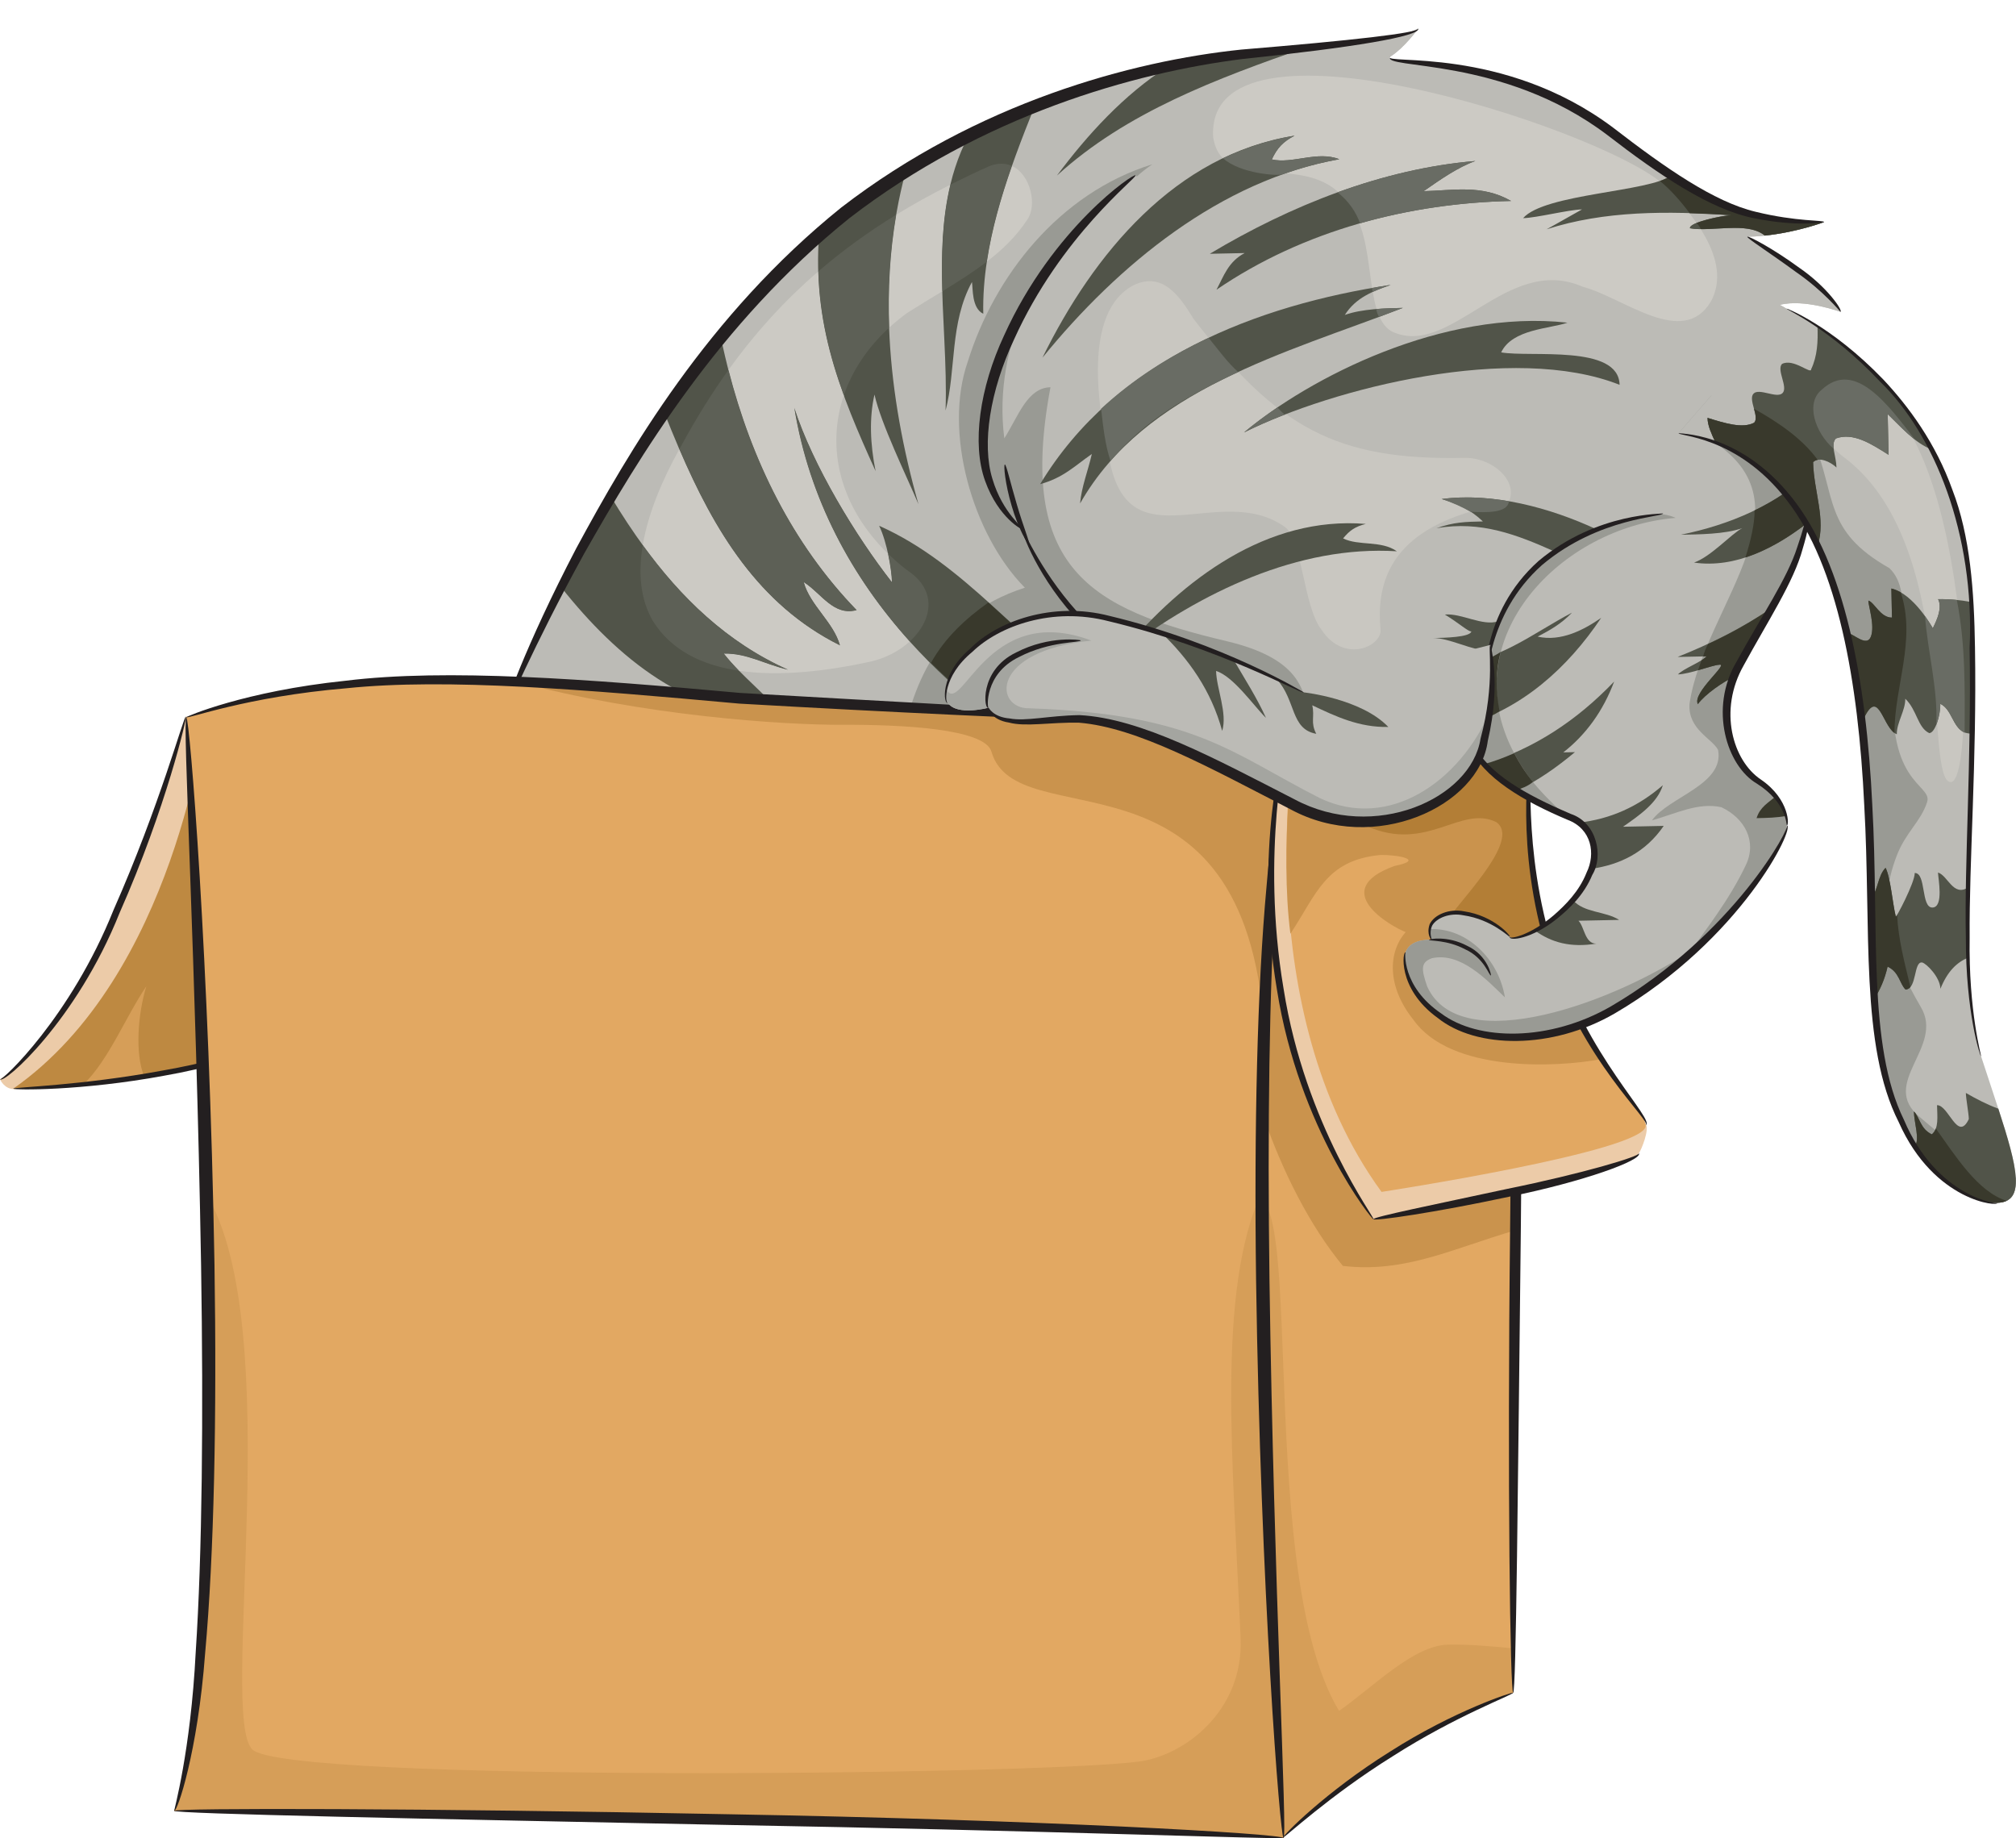 <?xml version="1.0" encoding="UTF-8"?><svg xmlns="http://www.w3.org/2000/svg" xmlns:xlink="http://www.w3.org/1999/xlink" height="471.8" preserveAspectRatio="xMidYMid meet" version="1.0" viewBox="0.0 -7.3 517.5 471.8" width="517.5" zoomAndPan="magnify"><defs><clipPath id="a"><path d="M 296 180 L 394 180 L 394 464.512 L 296 464.512 Z M 296 180"/></clipPath><clipPath id="b"><path d="M 298 300 L 389 300 L 389 464.512 L 298 464.512 Z M 298 300"/></clipPath><clipPath id="c"><path d="M 329 427 L 389 427 L 389 464.512 L 329 464.512 Z M 329 427"/></clipPath><clipPath id="d"><path d="M 44 167 L 333 167 L 333 464.512 L 44 464.512 Z M 44 167"/></clipPath><clipPath id="e"><path d="M 44 298 L 330 298 L 330 464.512 L 44 464.512 Z M 44 298"/></clipPath><clipPath id="f"><path d="M 44 457 L 330 457 L 330 464.512 L 44 464.512 Z M 44 457"/></clipPath><clipPath id="g"><path d="M 322 179 L 333 179 L 333 464.512 L 322 464.512 Z M 322 179"/></clipPath><clipPath id="h"><path d="M 430 71 L 517.469 71 L 517.469 302 L 430 302 Z M 430 71"/></clipPath><clipPath id="i"><path d="M 430 94 L 517.469 94 L 517.469 302 L 430 302 Z M 430 94"/></clipPath><clipPath id="j"><path d="M 491 273 L 517.469 273 L 517.469 302 L 491 302 Z M 491 273"/></clipPath></defs><g><g><path d="M 129.398 175.566 C 129.398 175.566 164.371 83.883 223.156 42.742 C 288.383 -2.902 348.336 8.781 364.074 -0.004 C 364.074 -0.004 360.57 4.922 356.887 7.234 C 353.203 9.551 387.477 6.598 412.129 25.488 C 436.777 44.379 446.594 49.773 468.238 49.695 C 468.238 49.695 458.98 53.246 448.539 53.465 C 448.539 53.465 468.938 65.352 472.449 72.742 C 472.449 72.742 463.176 69.332 456.863 70.953 C 456.863 70.953 464.656 74.773 465.512 79.98 C 466.367 85.188 449.355 110.547 369.988 134.223 C 290.621 157.895 262.723 180.125 252.656 198.621 C 242.598 217.117 121.863 207.941 129.398 175.566" fill="#bcbbb6"/></g><g><path d="M 129.398 175.566 C 129.398 175.566 164.371 83.883 223.156 42.742 C 288.383 -2.902 348.336 8.781 364.074 -0.004 C 364.074 -0.004 360.57 4.922 356.887 7.234 C 353.203 9.551 387.477 6.598 412.129 25.488 C 436.777 44.379 446.594 49.773 468.238 49.695 C 468.238 49.695 458.98 53.246 448.539 53.465 C 448.539 53.465 468.938 65.352 472.449 72.742 C 472.449 72.742 463.176 69.332 456.863 70.953 C 456.863 70.953 464.656 74.773 465.512 79.98 C 466.367 85.188 449.355 110.547 369.988 134.223 C 290.621 157.895 262.723 180.125 252.656 198.621 C 242.598 217.117 121.863 207.941 129.398 175.566" fill="#bcbbb6"/></g><g><path d="M 426.352 39.496 C 409.293 25.324 309.188 -7.316 311.418 27.965 C 313.984 43.586 336.848 30.418 346.109 45.152 C 353.758 53.949 349.688 73.441 357.238 77.762 C 372.316 84.91 386.676 57.742 406.262 66.289 C 416.77 69.055 431.973 82.172 439.184 70.078 C 444.934 59.512 433.969 46.801 426.352 39.496" fill="#cccac4"/></g><g><path d="M 428.98 37.73 C 423.543 41.98 396.496 42.359 390.969 48.695 C 394.414 48.621 402.648 46.523 406.098 46.449 C 404.762 47.168 398.754 50.629 396.996 51.555 C 411.824 46.766 428 46.801 444.441 47.949 C 441.938 48.004 433.531 49.797 433.812 51.281 C 439.281 52.297 448.578 49.48 453.02 53.168 C 461.488 52.273 468.238 49.695 468.238 49.695 C 452.289 49.754 442.754 46.828 428.98 37.73" fill="#515449"/></g><g><path d="M 433.812 51.281 C 434.59 51.426 435.453 51.488 436.359 51.508 C 436.137 50.945 435.887 50.402 435.605 49.883 C 434.469 50.34 433.727 50.824 433.812 51.281" fill="#515449"/></g><g><path d="M 428.98 37.73 C 428.363 38.215 427.211 38.766 426.098 39.16 C 428.754 41.312 431.488 44.395 433.73 47.43 C 437.18 47.539 440.961 47.707 444.441 47.949 C 442.711 47.988 438.047 48.91 435.496 49.934 C 435.949 50.367 436.355 50.938 436.578 51.496 C 442.055 51.613 449.211 50.008 453.02 53.168 C 461.488 52.273 468.238 49.695 468.238 49.695 C 452.289 49.754 442.754 46.828 428.98 37.73" fill="#39392c"/></g><g><path d="M 319.336 103.691 C 317.227 104.742 315.137 105.852 313.07 107.047 C 315.156 105.945 317.246 104.824 319.336 103.691" fill="#515449"/></g><g><path d="M 299.77 9.797 C 288.516 16.969 279.051 27.379 271.316 37.758 C 289.164 21.473 312.363 12.867 335.492 4.801 C 325.34 5.734 313.234 7.008 299.77 9.797" fill="#515449"/></g><g><path d="M 242.723 98.066 C 245.488 87.559 243.746 75.652 249.496 65.086 C 249.777 66.695 249.391 71.805 252.402 73.234 C 252.02 54.902 258.969 36.516 265.633 19.898 C 260.07 22.078 254.398 24.574 248.637 27.48 C 237.438 48.809 243.535 74.512 242.723 98.066" fill="#515449"/></g><g><path d="M 286.273 110.594 C 280.066 85.184 272.773 50.355 295.809 34.867 C 271.816 42.289 255.211 63.664 248.43 85.512 C 242.105 103.516 249.605 129.891 263.078 143.543 C 239.848 150.992 234.02 169.902 231.102 184.891 C 228.641 197.5 215.789 204.195 202.688 207.812 C 226.859 208.992 248.629 206.023 252.656 198.621 C 259.293 186.422 273.695 172.605 305.484 157.816 C 296.516 143.027 290.617 125.926 286.273 110.594" fill="#999a94"/></g><g><path d="M 224.477 93.969 C 226.121 101.398 232.621 114.695 235.762 122.098 C 227.902 94.355 224.93 64.543 232.535 36.547 C 229.422 38.488 226.297 40.547 223.156 42.742 C 218.719 45.852 214.418 49.246 210.258 52.867 C 208.52 76 215.621 93.465 224.762 113.617 C 223.371 106.68 223.105 99.969 224.477 93.969" fill="#515449"/></g><g><path d="M 225.676 127.656 C 227.758 131.965 228.902 139.156 228.965 142.141 C 219.762 130.391 208.684 112.211 203.895 97.383 C 210.066 134.961 234.273 163.652 264.469 183.719 C 268.934 179.492 274.551 175.129 281.625 170.648 C 262.129 158.016 247.898 137.516 225.676 127.656" fill="#515449"/></g><g><path d="M 253.699 147.348 C 248.004 151.402 242.629 156.277 238.977 162.828 C 246.578 170.336 255.484 177.75 264.469 183.719 C 268.934 179.492 274.551 175.129 281.625 170.648 C 271.426 164.039 262.914 155.613 253.699 147.348" fill="#39392c"/></g><g><path d="M 219.906 149.297 C 201.324 130.102 190.488 105.504 185.027 79.234 C 179.867 85.559 175.027 92.086 170.527 98.617 C 180.137 122.859 191.516 146.352 215.617 158.344 C 214 152.406 207.938 148.055 206.32 142.117 C 210.859 145.008 213.969 150.914 219.906 149.297" fill="#515449"/></g><g><path d="M 201.07 176.559 C 196.469 170.684 190.406 166.332 185.809 160.457 C 191.773 160.332 196.312 163.223 202.312 164.594 C 181.863 155.484 167.922 138.629 156.801 120.18 C 151.93 128.43 147.672 136.32 144.055 143.434 C 158.426 161.57 177.133 177.059 201.07 176.559" fill="#515449"/></g><g><path d="M 228.965 142.141 C 228.93 140.543 228.586 137.738 227.949 134.812 C 215.629 122.867 212 107.75 216.609 94.176 C 212.895 84.008 210.383 73.809 210.051 62.371 C 201.465 69.773 193.859 78.105 186.996 87.66 C 192.93 110.738 203.324 132.172 219.906 149.297 C 213.969 150.914 210.859 145.008 206.32 142.117 C 207.938 148.055 214 152.406 215.617 158.344 C 194.645 147.91 183.312 128.766 174.387 107.996 C 170.125 115.676 166.391 124.312 164.996 132.598 C 174.703 145.98 186.578 157.582 202.312 164.594 C 196.312 163.223 191.773 160.332 185.809 160.457 C 187.027 162.016 188.352 163.461 189.719 164.859 C 200.422 166.434 212.711 164.844 223.352 162.539 C 227.336 161.648 230.887 159.754 233.527 157.34 C 218.594 140.762 207.742 120.797 203.895 97.383 C 208.684 112.211 219.762 130.391 228.965 142.141" fill="#cccac4"/></g><g><path d="M 263.715 49.062 C 266.281 45.402 264.598 37.508 259.762 35.301 C 256.957 43.289 254.57 51.531 253.324 59.852 C 257.371 56.75 260.91 53.328 263.715 49.062" fill="#cccac4"/></g><g><path d="M 228.254 76.797 C 229.688 75.48 231.219 74.215 232.875 73.012 C 235.973 71.043 238.988 69.234 241.879 67.469 C 241.609 58.129 241.84 48.883 243.957 40.102 C 239.094 42.547 234.461 45.109 230.059 47.809 C 228.414 57.375 227.891 67.086 228.254 76.797" fill="#cccac4"/></g><g><path d="M 241.879 67.469 C 245.996 64.949 249.848 62.52 253.324 59.852 C 254.57 51.531 256.957 43.289 259.762 35.301 C 258.133 34.559 256.152 34.461 253.855 35.387 C 250.434 36.906 247.16 38.488 243.957 40.102 C 241.84 48.883 241.609 58.129 241.879 67.469" fill="#5d6056"/></g><g><path d="M 228.254 76.797 C 227.891 67.086 228.414 57.375 230.059 47.809 C 222.82 52.25 216.188 57.078 210.051 62.371 C 210.383 73.809 212.895 84.008 216.609 94.176 C 218.742 87.895 222.645 81.945 228.254 76.797" fill="#5d6056"/></g><g><path d="M 232.828 139.039 C 231.07 137.684 229.453 136.273 227.949 134.812 C 228.586 137.738 228.93 140.543 228.965 142.141 C 219.762 130.391 208.684 112.211 203.895 97.383 C 207.742 120.797 218.594 140.762 233.527 157.34 C 239.344 152.031 240.773 144.211 232.828 139.039" fill="#5d6056"/></g><g><path d="M 215.617 158.344 C 214 152.406 207.938 148.055 206.32 142.117 C 210.859 145.008 213.969 150.914 219.906 149.297 C 203.324 132.172 192.93 110.738 186.996 87.66 C 182.809 93.496 178.875 99.77 175.176 106.578 C 174.91 107.047 174.648 107.527 174.387 107.996 C 183.312 128.766 194.645 147.91 215.617 158.344" fill="#5d6056"/></g><g><path d="M 202.312 164.594 C 186.578 157.582 174.703 145.98 164.996 132.598 C 163.812 139.617 164.297 146.375 167.578 152.055 C 172.367 159.762 180.449 163.496 189.719 164.859 C 188.352 163.461 187.027 162.016 185.809 160.457 C 191.773 160.332 196.312 163.223 202.312 164.594" fill="#5d6056"/></g><g><path d="M 461.875 61.43 C 469.016 66.328 473.121 72.426 472.449 72.742 C 472.375 72.707 468.129 67.422 461.059 62.539 C 454.195 57.512 448.336 53.801 448.539 53.465 C 448.719 53.148 454.926 56.344 461.875 61.43" fill="#231f20"/></g><g><path d="M 414.086 25.465 C 427.387 35.73 439.984 44.531 450.688 47.062 C 461.281 49.656 468.281 49.156 468.238 49.695 C 468.27 49.805 461.332 50.953 450.277 48.715 C 439.039 46.504 425.91 37.637 412.625 27.379 C 385.664 6.934 354.449 10.66 356.887 7.234 C 354.504 9.402 385.945 4.34 414.086 25.465" fill="#231f20"/></g><g><path d="M 215.93 45.977 C 250.844 19.059 290.449 8.348 318.609 5.43 C 347.09 3.07 364.223 1.16 364.074 -0.004 C 364.754 2.016 346.98 4.926 318.93 7.844 C 291.059 11.355 252.312 22.281 218.047 48.688 C 184.434 75.723 163.914 110.227 150.055 134.605 C 136.379 159.418 129.875 175.77 129.398 175.566 C 128.988 175.43 134.715 158.699 147.914 133.449 C 161.328 108.641 181.602 73.625 215.93 45.977" fill="#231f20"/></g><g><path d="M 358.566 134.195 C 354.535 131.34 348.773 132.883 344.773 130.891 C 346.492 128.77 347.949 127.84 350.602 127.172 C 343.848 126.621 337.355 127.383 331.164 129.141 C 332.031 130.41 333.426 133.961 333.715 136.719 C 342.164 134.457 349.91 133.652 358.566 134.195" fill="#696c64"/></g><g clip-path="url(#a)"><path d="M 329.484 464.219 C 329.484 464.219 352.875 440.594 388.422 427.164 C 388.422 427.164 388.008 228.637 393.133 188.223 C 393.133 188.223 342.742 169.867 315.516 188.352 C 288.281 206.832 287.891 438.219 329.484 464.219" fill="#e2a862"/></g><g clip-path="url(#b)"><path d="M 343.734 431.828 C 320.543 393.5 337.512 276.711 317.441 304.496 C 314.551 309.035 302.492 345.289 298.266 354.934 C 302.109 406.852 312.145 453.383 329.484 464.219 C 329.484 464.219 352.875 440.594 388.422 427.164 C 388.422 427.164 388.41 422.992 388.414 415.777 C 382.594 415.227 376.914 414.715 371.742 414.824 C 362.789 415.012 352.562 425.672 343.734 431.828" fill="#d69e58"/></g><g><path d="M 315.711 233.504 C 315.977 261.121 327.781 297.105 344.711 317.613 C 360.805 319.504 373.027 313.094 389.008 308.477 C 389.453 271.062 390.223 233.121 391.547 208.496 C 363.363 208.457 334.613 212.719 315.711 233.504" fill="#ca934d"/></g><g><path d="M 387.645 307.625 C 388.105 241.613 391.527 188.07 393.133 188.223 C 393.035 188.242 390.859 241.645 390.398 307.656 C 389.637 373.652 389.195 427.16 388.422 427.164 C 387.68 427.164 386.883 373.645 387.645 307.625" fill="#231f20"/></g><g clip-path="url(#c)"><path d="M 356.809 442.285 C 373.223 431.781 388.379 426.906 388.422 427.164 C 388.617 427.625 373.816 433.035 357.543 443.449 C 341.145 453.66 329.703 464.477 329.484 464.219 C 329.156 463.953 340.281 452.582 356.809 442.285" fill="#231f20"/></g><g><path d="M 47.691 176.652 C 47.691 176.652 27.977 251.203 0 269.703 C 0 269.703 1.082 272.344 3.785 272.234 C 6.117 272.141 9.293 271.941 13.082 271.586 C 35.531 245.762 53.738 215.039 60.707 181.664 C 56.199 178.215 51.691 176.301 47.691 176.652" fill="#eccba8"/></g><g><path d="M 30.715 226.961 C 19.68 254.648 0.891 271.172 0 269.703 C 0.441 270.266 18.141 253.766 29.145 226.258 C 40.988 199.512 47.168 176.48 47.691 176.652 C 48.082 176.723 42.637 200.035 30.715 226.961" fill="#231f20"/></g><g><path d="M 52.676 177.047 C 52.676 177.047 44.973 243.074 3.41 272.117 C 3.41 272.117 45.949 271.977 79.227 257.102 C 112.504 242.223 74.777 175.094 52.676 177.047" fill="#be8941"/></g><g><path d="M 37.566 245.844 C 32.367 253.453 28.016 264.605 21.445 271.023 C 26.07 270.566 31.352 269.918 37.012 269 C 34.566 263.047 35.445 252.68 37.566 245.844" fill="#d69e58"/></g><g><path d="M 41.91 267.438 C 63.07 263.77 79.082 256.723 79.227 257.102 C 79.43 257.398 63.477 265.094 42.16 268.793 C 20.949 272.73 3.383 272.5 3.41 272.117 C 3.387 271.742 20.84 271.352 41.91 267.438" fill="#231f20"/></g><g clip-path="url(#d)"><path d="M 47.82 176.777 C 47.82 176.777 62.648 410.332 44.723 457.48 C 44.723 457.48 263.711 459.871 329.488 464.469 C 329.488 464.469 315.078 233.145 332.859 179.031 C 332.859 179.031 241.98 175.039 194.262 172.223 C 156.898 170.02 97.223 159.82 47.82 176.777" fill="#e2a862"/></g><g clip-path="url(#e)"><path d="M 318.473 413.445 C 319.105 431.848 304.102 443.34 292.258 444.848 C 264.219 448.418 73.555 450.16 64.797 441.758 C 56.035 433.359 73.742 334.094 52.988 299.211 C 54.461 363.559 53.695 433.879 44.723 457.48 C 44.723 457.48 263.711 459.871 329.488 464.469 C 329.488 464.469 324.105 377.992 323.98 298.414 C 312.129 324.016 316.527 367.961 318.473 413.445" fill="#d69e58"/></g><g><path d="M 194.262 172.223 C 177.207 171.219 155.496 168.551 132.238 167.555 C 164.953 176.441 201.117 178.797 216.293 178.73 C 231.469 178.664 252.887 179.707 254.504 185.645 C 260.938 207.902 317.574 181.855 324.242 253.188 C 325.59 240.32 330.441 186.383 332.859 179.031 C 332.859 179.031 241.98 175.039 194.262 172.223" fill="#ca934d"/></g><g><path d="M 55.059 317.398 C 55.664 356.289 54.965 391.559 52.66 417.008 C 50.75 442.535 45.48 457.816 44.723 457.48 C 44.605 457.422 48.945 442.277 50.234 416.82 C 51.91 391.461 52.227 356.285 51.617 317.453 C 50.293 239.77 46.805 176.832 47.82 176.777 C 48.695 176.711 53.73 239.598 55.059 317.398" fill="#231f20"/></g><g clip-path="url(#f)"><path d="M 187.172 458.359 C 265.832 459.734 329.566 463.336 329.488 464.469 C 329.453 464.848 265.766 462.488 187.113 461.109 C 108.473 459.516 44.715 458.25 44.723 457.48 C 44.73 456.734 108.512 456.766 187.172 458.359" fill="#231f20"/></g><g clip-path="url(#g)"><path d="M 322.434 321.504 C 321.906 281.965 322.734 246.113 325.113 220.254 C 327.172 194.324 332.199 178.766 332.859 179.031 C 333.09 179.113 328.969 194.594 327.535 220.445 C 325.789 246.227 325.348 281.98 325.871 321.457 C 327.02 400.43 330.508 464.414 329.488 464.469 C 328.613 464.531 323.582 400.598 322.434 321.504" fill="#231f20"/></g><g><path d="M 418.594 276.227 C 392.523 284.703 358.699 291.031 344.691 263.125 C 333.09 237.543 340.648 208.523 334.137 181.766 C 332.777 182.035 331.422 182.336 330.074 182.695 C 330.074 182.695 312.68 249.238 352.547 305.629 C 352.547 305.629 416.668 294.367 420.703 288.688 C 421.395 287.711 423.375 282.66 422.508 281.375 C 421.531 279.922 420.18 278.211 418.594 276.227" fill="#eccba8"/></g><g><path d="M 329.48 246.418 C 335.039 281.746 353.184 305.508 352.547 305.629 C 352.465 306.129 333.434 282.492 327.785 246.703 C 321.781 211.18 329.645 182.336 330.074 182.695 C 330.555 182.602 323.535 211.312 329.48 246.418" fill="#231f20"/></g><g><path d="M 386.934 297.84 C 406.02 293.961 421.078 289.496 420.703 288.688 C 421.738 290.457 406.406 296.016 387.367 299.859 C 368.297 303.953 352.641 306.176 352.547 305.629 C 352.441 305.055 367.918 301.926 386.934 297.84" fill="#231f20"/></g><g><path d="M 332.297 181.93 C 332.297 181.93 320.316 251.625 354.637 298.621 C 354.637 298.621 422.59 288.227 422.453 281.613 C 422.312 275.004 388.473 250.906 392.613 187.047 C 392.613 187.047 360.512 174.727 332.297 181.93" fill="#e2a862"/></g><g><path d="M 392.613 187.047 C 392.613 187.047 360.512 174.727 332.297 181.93 C 332.297 181.93 328.41 210.52 331.242 232.355 C 337.91 222.355 340.211 213.449 354.387 212.141 C 358.371 212.055 366.117 213.316 357.988 214.957 C 340.676 221.195 357.137 230.516 360.832 231.941 C 356.258 237.109 356.027 245.973 362.797 254.414 C 372.281 267.898 399.219 266.785 411.137 264.527 C 401.672 250.105 390.09 225.973 392.613 187.047" fill="#ca934d"/></g><g><path d="M 338.719 191.598 C 340.336 197.535 345.305 202.301 350.938 204.777 C 366.422 211.59 374.945 199.184 384.129 203.73 C 390.188 208.082 376.375 222.098 372.023 228.16 C 369.164 234.191 378.945 241.586 384.977 244.445 C 390.312 245.395 393.648 240.324 398.953 239.867 C 394.281 226.391 391.184 209.094 392.613 187.047 C 392.613 187.047 365.16 176.523 338.719 180.637 C 337.625 183.84 337.41 187.355 338.719 191.598" fill="#b37e36"/></g><g><path d="M 397.316 237.562 C 388.68 210.27 392.723 186.812 392.613 187.047 C 393.656 186.922 390.441 210.227 398.953 237.039 C 407.266 263.926 425.137 280.188 422.453 281.613 C 424.375 280.723 405.883 265.035 397.316 237.562" fill="#231f20"/></g><g><path d="M 189.754 173.293 C 150.328 169.715 114.684 166.684 88.906 169.355 C 63.117 171.52 47.973 177.383 47.82 176.777 C 47.699 176.676 62.738 170.105 88.719 167.422 C 114.645 164.227 150.688 166.98 189.945 170.547 C 268.84 175.094 332.906 178.176 332.859 179.031 C 332.82 179.691 268.758 177.844 189.754 173.293" fill="#231f20"/></g><g><path d="M 465.102 119.797 C 461.828 148.031 442.789 159.324 443.152 176.73 C 443.516 194.137 459.352 193.801 458.656 204.52 C 458.094 213.238 428.766 250.426 400.305 257.488 C 371.84 264.551 358.312 245.301 360.816 237.164 C 361.941 233.516 367.465 233.918 367.465 233.918 C 367.465 233.918 364.891 229.324 371 227.309 C 375.633 225.781 384.191 229.039 387.539 233.121 C 389.645 235.691 409.566 224.453 409.277 210.652 C 408.988 196.848 379.031 203.441 373.379 171.469 C 366.609 133.172 385.562 93.59 422.031 88.723 C 458.504 83.855 466.891 104.332 465.102 119.797" fill="#bcbbb6"/></g><g><path d="M 435.387 103.574 C 468.625 120.09 437.445 147.508 433.688 173.383 C 433.266 179.922 439.473 182.219 441.023 185.172 C 442.703 194.094 428.402 197.191 424.051 203.254 C 429.984 201.637 435.895 198.527 441.895 199.895 C 447.922 202.754 451.031 208.66 448.172 214.691 C 443.953 223.59 438.145 230.965 432.617 238.613 C 447.445 225.477 458.316 209.793 458.656 204.52 C 459.352 193.801 443.516 194.137 443.152 176.73 C 442.789 159.324 461.828 148.031 465.102 119.797 C 465.812 113.676 464.91 106.77 461.316 100.961 C 452.672 100.68 443.805 101.781 435.387 103.574" fill="#999a94"/></g><g><path d="M 447.238 128.254 C 444.285 129.809 439.305 135.508 434.859 137.094 C 445.562 138.648 455.848 133.211 463.863 126.98 C 464.383 124.707 464.809 122.32 465.102 119.797 C 465.34 117.734 465.391 115.582 465.227 113.414 C 456.211 122.32 443.875 127.43 431.477 129.949 C 435.949 129.859 442.793 129.84 447.238 128.254" fill="#515449"/></g><g><path d="M 465.227 113.414 C 460.922 117.668 455.855 121.047 450.395 123.699 C 450.445 127.004 449.355 131.738 448.031 135.785 C 453.828 133.914 459.227 130.582 463.863 126.98 C 464.383 124.707 464.809 122.32 465.102 119.797 C 465.34 117.734 465.391 115.582 465.227 113.414" fill="#39392c"/></g><g><path d="M 430.637 161.316 C 433.621 161.254 435.113 161.223 438.098 161.16 C 436.637 162.684 432.191 164.27 430.73 165.793 C 433.715 165.73 439.73 163.363 441.223 163.336 C 444.195 162.715 434.281 170.477 435.836 173.43 C 437.676 170.871 442.551 167.543 445.145 166.422 C 447.379 160.703 451.18 155.148 454.906 148.684 C 447.176 153.949 438.918 158.012 430.637 161.316" fill="#515449"/></g><g><path d="M 438.438 158.016 C 437.867 159.082 437.406 160.254 437.199 161.211 C 437.383 161.207 437.898 161.164 438.098 161.16 C 437.91 161.355 437.059 161.984 436.781 162.184 C 436.398 163.156 436.207 163.828 435.887 164.73 C 437.941 164.129 440.48 163.352 441.223 163.336 C 444.195 162.715 434.281 170.477 435.836 173.43 C 437.676 170.871 442.551 167.543 445.145 166.422 C 447.379 160.703 451.18 155.148 454.906 148.684 C 449.453 152.395 444.234 155.34 438.438 158.016" fill="#39392c"/></g><g><path d="M 450.906 202.691 C 453.797 202.629 456.066 202.578 458.512 202.125 C 458.129 200.16 457.102 198.598 455.746 197.152 C 453.945 198.73 451.801 199.812 450.906 202.691" fill="#39392c"/></g><g><path d="M 375.383 178.969 C 390.578 174.828 402.438 164.105 411.02 151.277 C 406.605 154.355 400.699 157.465 394.703 156.098 C 397.656 154.539 400.609 152.988 403.531 149.941 C 393.32 155.312 384.266 162.879 372.324 163.109 C 372.547 165.895 372.887 168.684 373.379 171.469 C 373.871 174.254 374.559 176.73 375.383 178.969" fill="#515449"/></g><g><path d="M 401.293 185.812 C 407.168 181.211 411.52 175.152 414.352 167.629 C 404.641 177.75 393.832 184.793 381.078 188.801 C 383.594 191.734 386.449 193.93 389.359 195.688 C 394.863 192.973 399.582 189.672 404.277 185.75 C 402.785 185.781 402.785 185.781 401.293 185.812" fill="#515449"/></g><g><path d="M 427.066 204.68 C 424.078 204.742 419.605 204.836 416.621 204.898 C 421.035 201.82 425.445 198.742 426.848 194.238 C 420.492 199.762 413.309 202.953 405.301 203.836 C 407.688 205.539 409.215 207.594 409.277 210.652 C 409.312 212.379 409.031 214.07 408.508 215.695 C 415.805 214.645 422.402 211.504 427.066 204.68" fill="#515449"/></g><g><path d="M 409.781 234.898 C 406.801 234.961 406.703 230.484 405.184 229.023 C 408.164 228.961 412.645 228.867 415.629 228.805 C 412.047 226.523 406.676 227.051 403.758 223.734 C 400.805 227.141 397.156 229.879 394.047 231.574 C 398.285 234.609 403.152 235.984 409.781 234.898" fill="#515449"/></g><g><path d="M 372.254 149.762 C 371.738 156.879 372.094 164.195 373.379 171.469 C 377.211 193.133 392.188 197.09 401.547 201.684 C 393.828 194.738 390.98 190.398 388.605 185.891 C 373.062 156.359 400.832 127.98 430.141 125.625 C 419.465 120.746 382.02 130.492 372.254 149.762" fill="#999a94"/></g><g><path d="M 373.379 171.469 C 373.883 174.324 374.59 176.863 375.441 179.145 C 378.633 178.18 381.949 177.141 384.934 175.285 C 383.906 169.902 383.863 164.953 385.223 160.027 C 381.34 162.609 377.062 163.336 372.406 164.16 C 372.633 166.594 372.949 169.035 373.379 171.469" fill="#39392c"/></g><g><path d="M 388.676 186.023 C 386.207 187.109 383.32 188.223 380.832 188.852 C 383.227 191.602 386.328 193.844 389.082 195.531 C 390.711 195.035 392.008 194.59 393.52 193.395 C 391.273 190.637 389.953 188.434 388.676 186.023" fill="#39392c"/></g><g><path d="M 432.117 102.926 C 432.469 103.047 432.809 103.184 433.152 103.316 C 433.637 102.016 434.34 100.836 435.242 99.766 C 433.91 100.055 432.957 101.578 432.117 102.926" fill="#999a94"/></g><g><path d="M 366.348 245.883 C 364.762 241.312 364.727 239.695 367.566 238.641 C 374.996 236.992 381.742 244.316 386.312 248.699 C 384.711 238.969 376.695 230.805 366.973 231.156 C 366.766 232.648 367.465 233.918 367.465 233.918 C 367.465 233.918 361.941 233.516 360.816 237.164 C 358.312 245.301 371.84 264.551 400.305 257.488 C 413.035 254.328 425.93 245.145 436.355 235.176 C 414.836 250.211 374.699 264.492 366.348 245.883" fill="#999a94"/></g><g><path d="M 375.812 226.605 C 383.602 227.762 387.906 233.012 387.539 233.121 C 387.422 233.324 383.043 228.715 375.668 227.629 C 372.117 226.902 368.738 228.328 367.637 230.262 C 366.711 232.332 367.684 233.91 367.465 233.918 C 367.477 234.035 366.086 232.582 366.977 229.953 C 368.117 227.465 372.027 225.84 375.812 226.605" fill="#231f20"/></g><g><path d="M 447.598 163.484 C 441.035 175.016 444.789 187.93 451.992 192.766 C 459.562 197.93 459.277 204.863 458.656 204.52 C 458.555 204.523 458.691 198.73 451.035 193.863 C 443.23 189.336 438.652 174.551 445.742 162.578 C 452.094 150.906 458.777 141.281 461.363 133.086 C 464.18 125.066 464.699 119.734 465.102 119.797 C 465.266 119.789 465.266 125.223 462.742 133.551 C 460.48 142.008 453.734 152.199 447.598 163.484" fill="#231f20"/></g><g><path d="M 414.492 252.82 C 398.367 262.164 378.957 261.914 369.066 253.98 C 358.48 246.344 360.109 236.504 360.816 237.164 C 360.668 236.816 359.684 245.84 369.91 252.789 C 379.441 259.977 397.852 260.043 413.508 251.004 C 445.227 232.465 459.93 204.551 458.656 204.52 C 461 204.898 446.922 233.871 414.492 252.82" fill="#231f20"/></g><g><path d="M 402.434 203.133 C 391.262 198.438 380.492 192.227 377.176 184.172 C 373.398 176.723 373.375 171.418 373.379 171.469 C 373.828 171.336 374.32 176.559 378.234 183.57 C 381.793 191.195 391.711 196.703 403.258 201.621 C 409.949 203.887 411.668 212.449 408.734 217.262 C 406.562 222.488 402.781 225.984 399.602 228.562 C 393.137 233.777 387.195 234.324 387.539 233.121 C 387.449 233.832 392.633 232.91 398.84 227.617 C 401.82 225.012 405.355 221.516 407.266 216.668 C 409.641 211.844 408.59 205.473 402.434 203.133" fill="#231f20"/></g><g><path d="M 376.578 235.441 C 381.984 237.93 382.875 243.242 382.711 243.051 C 382.293 243.32 381.098 238.609 376.102 236.355 C 371.383 233.848 366.82 234.273 366.848 233.93 C 366.715 233.719 371.512 232.77 376.578 235.441" fill="#231f20"/></g><g clip-path="url(#h)"><path d="M 508.535 263.809 C 500.957 240.457 508.695 189.906 505.633 142.586 C 502.324 91.527 458.625 71.914 458.625 71.914 L 430.93 103.84 C 489.324 112.32 477.742 218.926 481.477 254.672 C 485.207 290.422 503.355 301.609 512.68 301.414 C 522.004 301.223 516.113 287.16 508.535 263.809" fill="#bcbbb6"/></g><g clip-path="url(#i)"><path d="M 493.062 251.164 C 485.324 237.891 481.441 226.309 486.934 212.199 C 489.199 206.367 493.094 203.488 494.672 198.605 C 496.25 193.719 483.078 194.43 486.551 164.129 C 486.457 159.652 491.621 144.867 485.02 138.535 C 467.84 128.82 471.574 120.156 465.297 105.359 C 463.711 100.914 454.82 104.086 448.789 101.227 C 444.914 100.344 441.629 97.578 439.352 94.133 L 430.93 103.84 C 489.324 112.32 477.742 218.926 481.477 254.672 C 485.207 290.422 503.355 301.609 512.68 301.414 C 516.355 301.34 517.66 299.098 517.438 294.992 C 508.555 291.492 500.25 285.922 492.816 279.438 C 482.184 270.703 499.25 261.484 493.062 251.164" fill="#999a94"/></g><g clip-path="url(#j)"><path d="M 505.391 279.926 C 502.527 285.953 500.215 276.301 497.23 276.363 C 497.289 279.348 497.727 282.324 495.895 283.852 C 492.879 282.426 492.816 279.438 491.289 277.977 C 491.352 280.918 492.875 285.258 491.527 286.844 C 498.434 297.602 507.121 301.531 512.68 301.414 C 520.043 301.262 517.914 292.457 512.965 277.262 C 510.055 276.207 507.25 274.723 504.629 273.223 C 504.656 274.715 505.359 278.434 505.391 279.926" fill="#515449"/></g><g><path d="M 496.914 282.352 C 496.699 282.934 496.379 283.445 495.895 283.852 C 492.879 282.426 492.816 279.438 491.289 277.977 C 491.352 280.918 492.875 285.258 491.527 286.844 C 498.434 297.602 507.121 301.531 512.68 301.414 C 513.641 301.395 514.43 301.219 515.082 300.91 C 507.645 298.574 501.91 289.301 496.914 282.352" fill="#39392c"/></g><g><path d="M 495.938 153.402 C 495.988 153.59 496.062 153.781 496.164 153.977 C 496.098 153.785 496.008 153.594 495.938 153.402" fill="#bcbbb6"/></g><g><path d="M 477.199 91.613 C 464.188 88.023 462.734 101.922 473.102 109.891 C 502.918 131.777 493.75 193.133 500.723 193.441 C 507.695 193.75 505.73 100.156 477.199 91.613" fill="#c9c7c1"/></g><g><path d="M 497.504 146.484 C 498.953 149.242 496.098 153.785 496.164 153.977 C 496.062 153.781 491.242 145.059 485.504 143.75 C 485.566 146.734 485.598 148.227 485.66 151.211 C 482.676 151.273 481.098 147.199 479.598 146.859 C 479.629 148.352 481.316 153.262 480.258 156.082 C 479.195 158.902 475.883 155.387 474.055 155.043 C 475.781 162.504 477.02 170.344 477.91 178.273 C 482.273 167.891 483.105 179.734 486.906 181.164 C 486.844 178.18 489.141 175.023 489.078 172.039 C 492.125 174.961 492.219 179.438 495.234 180.867 C 496.727 180.836 498.125 176.328 498.062 173.344 C 501.078 174.773 501.172 179.25 504.188 180.68 C 504.969 180.922 505.652 181.023 506.266 181.016 C 506.469 169.883 506.43 158.477 505.859 147.188 C 503.191 146.707 500.43 146.426 497.504 146.484" fill="#515449"/></g><g><path d="M 502.312 146.695 C 500.75 146.535 499.152 146.449 497.504 146.484 C 498.953 149.242 496.098 153.785 496.164 153.977 C 496.133 153.914 495.02 152.09 494.141 150.801 C 494.801 159.82 497.508 169.691 497.031 178.738 C 497.676 177.164 498.098 175.016 498.062 173.344 C 501.078 174.773 501.172 179.25 504.188 180.68 C 504.234 180.695 504.27 180.695 504.32 180.711 C 504.355 169.359 504.551 158 502.312 146.695" fill="#696c64"/></g><g><path d="M 487.918 144.746 C 487.137 144.297 486.332 143.941 485.504 143.75 C 485.566 146.734 485.598 148.227 485.66 151.211 C 482.676 151.273 481.098 147.199 479.598 146.859 C 479.629 148.352 481.316 153.262 480.258 156.082 C 479.195 158.902 475.883 155.387 474.055 155.043 C 475.781 162.504 477.02 170.344 477.91 178.273 C 482.039 168.453 483.008 178.508 486.312 180.84 C 486.27 168.805 491.953 157 487.918 144.746" fill="#39392c"/></g><g><path d="M 450.281 101.195 C 451.742 99.672 448.664 95.258 450.125 93.734 C 451.586 92.211 456.125 95.102 457.586 93.578 C 459.047 92.055 455.969 87.641 457.43 86.117 C 460.383 84.566 464.953 88.945 464.922 87.453 C 466.496 84.137 466.699 80.395 466.543 76.457 C 461.82 73.355 458.625 71.914 458.625 71.914 L 430.93 103.84 C 434.297 104.328 437.426 105.152 440.344 106.262 C 439.402 104.164 438.355 102.07 438.312 99.953 C 442.82 101.352 447.328 102.75 450.281 101.195" fill="#bcbbb6"/></g><g><path d="M 466.543 76.457 C 466.699 80.395 466.496 84.137 464.922 87.453 C 464.953 88.945 460.383 84.566 457.43 86.117 C 455.969 87.641 459.047 92.055 457.586 93.578 C 456.125 95.102 451.586 92.211 450.125 93.734 C 448.664 95.258 451.742 99.672 450.281 101.195 C 447.328 102.75 442.82 101.352 438.312 99.953 C 438.355 102.07 439.402 104.164 440.344 106.262 C 452.387 110.844 460.75 120.422 466.57 132.734 C 468.789 126.113 465.574 118.754 465.422 111.328 C 466.883 109.805 469.895 111.234 471.418 112.695 C 471.355 109.711 469.805 106.758 471.266 105.234 C 475.711 103.648 480.246 106.539 484.785 109.434 C 484.727 106.445 484.633 101.973 484.566 98.988 C 487.938 102.219 491.332 106.258 495.871 108.098 C 487.141 91.914 474.609 81.758 466.543 76.457" fill="#515449"/></g><g><path d="M 467.645 92.715 C 463.406 96.035 465.859 103.734 470.707 107.906 C 470.578 106.828 470.633 105.895 471.266 105.234 C 475.711 103.648 480.246 106.539 484.785 109.434 C 484.727 106.445 484.633 101.973 484.566 98.988 C 486.785 101.113 489.02 103.574 491.574 105.547 C 484.801 96.742 476.156 84.797 467.645 92.715" fill="#696c64"/></g><g><path d="M 450.242 97.609 C 450.633 99.043 450.988 100.457 450.281 101.195 C 447.328 102.75 442.82 101.352 438.312 99.953 C 438.355 102.07 439.402 104.164 440.344 106.262 C 452.387 110.844 460.75 120.422 466.57 132.734 C 468.789 126.113 465.574 118.754 465.422 111.328 C 465.746 110.988 466.16 110.812 466.605 110.734 C 462.484 105.141 456.438 101.074 450.242 97.609" fill="#39392c"/></g><g><path d="M 488.711 225.785 C 488.691 224.996 488.562 224.27 488.383 223.566 C 488.328 224.227 488.41 224.953 488.711 225.785" fill="#bcbbb6"/></g><g><path d="M 497.477 216.645 C 497.508 218.137 499.027 225.57 496.047 225.633 C 493.062 225.695 494.488 216.707 491.508 216.77 C 491.559 219.195 486.582 228.602 486.641 227.945 C 485.816 224.668 485.293 217.863 484.016 215.434 C 481.949 217.586 482.141 221.168 480.34 223.137 C 480.523 233.062 480.621 242.008 481.039 249.145 C 482.637 246.773 483.812 244.004 484.543 240.801 C 487.559 242.23 487.621 245.215 489.145 246.676 C 492.129 246.613 491.172 239.355 493.418 239.742 C 494.48 239.973 498.035 243.504 498.098 246.488 C 499.895 242.039 502.273 239.723 505.199 238.496 C 505.039 232.91 505.07 226.859 505.195 220.496 C 501.336 222.91 500.039 217.441 497.477 216.645" fill="#515449"/></g><g><path d="M 486.641 227.945 C 485.816 224.668 485.293 217.863 484.016 215.434 C 481.949 217.586 482.141 221.168 480.34 223.137 C 480.523 233.062 480.621 242.008 481.039 249.145 C 482.637 246.773 483.812 244.004 484.543 240.801 C 487.559 242.23 487.621 245.215 489.145 246.676 C 489.676 246.664 490.074 246.418 490.395 246.039 C 488.914 239.836 487.289 233.836 486.977 227.52 C 486.766 227.871 486.633 228.051 486.641 227.945" fill="#39392c"/></g><g><path d="M 480.605 199.211 C 482.406 231.141 479.312 260.93 488.723 280.102 C 497.262 300.27 513.289 301.879 512.68 301.414 C 513.445 302.504 496.516 301.297 487.395 280.711 C 477.418 261.105 480.355 230.992 478.543 199.316 C 477.031 167.578 471.734 137.992 458.797 121.273 C 445.785 104.203 430.18 104.684 430.93 103.84 C 430.176 104.141 446.172 103.035 459.953 120.387 C 473.547 137.375 479.078 167.352 480.605 199.211" fill="#231f20"/></g><g><path d="M 505.598 158.945 C 506.938 129.68 496.477 104.105 482.699 90.746 C 469.668 76.852 458.395 72.137 458.625 71.914 C 458.547 71.797 470.051 76.211 483.41 90.078 C 489.93 97.016 496.875 106.406 501.164 118.395 C 505.773 130.305 506.754 144.445 506.973 158.918 C 507.453 188.016 505.441 214.281 505.602 233.289 C 505.297 252.379 508.664 263.789 508.535 263.809 C 508.309 263.945 504.57 252.453 504.629 233.301 C 504.223 214.23 506.078 187.949 505.598 158.945" fill="#231f20"/></g><g><path d="M 344.121 84.766 C 306.027 51.328 291.469 37.711 291.469 37.711 C 264.52 57.805 236.973 108.637 262.395 128.629 C 262.395 128.629 273.07 157.516 301.656 168.113 C 330.238 178.715 379.695 187.758 381.133 167.574 C 382.863 143.281 398.594 128.023 426.883 124.449 C 426.883 124.449 367.684 105.445 344.121 84.766" fill="#bcbbb6"/></g><g><path d="M 343.746 84.773 C 305.656 51.336 291.098 37.719 291.098 37.719 C 264.148 57.812 236.598 108.645 262.02 128.637 C 262.02 128.637 272.699 157.523 301.281 168.121 C 329.867 178.723 379.32 187.766 380.762 167.582 C 382.492 143.289 398.223 128.031 426.512 124.457 C 426.512 124.457 367.309 105.453 343.746 84.773" fill="#bcbbb6"/></g><g><path d="M 375.832 110.215 C 343.004 110.898 327.902 102.508 306.422 74.598 C 302.812 68.699 298.453 62.32 290.973 65.906 C 277.754 72.863 281.941 97.82 284.781 110.621 C 289.816 137.387 313.016 116.254 329.676 127.848 C 334.215 130.738 334.582 148.395 339.184 154.27 C 345.098 163.352 355.191 158.414 354.352 153.953 C 352.426 133.094 367.809 125.184 387.145 121.797 C 390.082 116.445 383.289 110.059 375.832 110.215" fill="#c9c7c1"/></g><g><path d="M 377.695 154.773 C 377.352 156.27 370.824 156.406 367.84 156.469 C 372.02 156.383 377.91 159.723 382.242 159.758 C 382.828 157.086 383.625 154.559 384.609 152.164 C 380.543 153.504 375.18 150.031 370.887 150.434 C 374.477 152.602 376.797 154.789 377.695 154.773" fill="#515449"/></g><g><path d="M 370.078 120.781 C 374.59 122.184 377.605 123.613 380.648 126.535 C 376.176 126.629 373.188 126.691 368.742 128.277 C 380.113 126.281 389.539 130.008 399.031 134.25 C 402.234 132.02 405.855 130.129 409.883 128.586 C 397.938 123.031 383.234 119.043 370.078 120.781" fill="#515449"/></g><g><path d="M 387.34 121.355 C 381.523 120.348 375.664 120.047 370.078 120.781 C 372.641 121.578 375.609 122.969 377.488 124.051 C 381.426 124.258 387.012 124.473 387.34 121.355" fill="#696c64"/></g><g><path d="M 314.863 157.266 C 280.109 149.035 260.926 138.801 269.652 92.094 C 263.684 92.219 261.41 99.543 257.801 105.215 C 256.242 92.902 258.66 81.355 263.336 70.734 C 251.219 92.121 246.676 116.266 262.395 128.629 C 262.395 128.629 273.07 157.516 301.656 168.113 C 313.531 172.52 321.758 173.852 335.902 175.734 C 334.551 169.934 333.848 161.762 314.863 157.266" fill="#999a94"/></g><g><path d="M 394.938 136.68 C 410.207 123.902 427.297 124.699 426.883 124.449 C 427.344 125.426 410.52 125.348 395.844 137.715 C 381.301 150.637 382.027 168.156 381.133 167.574 C 381.289 168.223 379.844 150.199 394.938 136.68" fill="#231f20"/></g><g><path d="M 260.258 79.922 C 254.141 93.027 251.984 106.613 254.742 115.59 C 257.434 124.641 262.953 128.152 262.395 128.629 C 262.555 128.758 256.328 125.762 252.883 116.16 C 249.43 106.645 251.465 92.23 257.75 78.789 C 270.227 51.18 291.297 36.906 291.469 37.711 C 292.105 38.188 272.367 53.062 260.258 79.922" fill="#231f20"/></g><g><path d="M 261.027 122.203 C 262.664 127.859 264.52 132.262 264.152 132.449 C 263.852 132.617 261.379 128.363 259.707 122.594 C 257.992 116.848 257.57 111.977 257.938 111.93 C 258.32 111.871 259.34 116.559 261.027 122.203" fill="#231f20"/></g><g><path d="M 278.543 151.898 C 289.387 163.465 301.953 167.629 301.656 168.113 C 301.758 168.367 288.66 164.68 277.555 152.855 C 266.336 141.301 262.008 128.656 262.395 128.629 C 262.723 128.41 267.547 140.59 278.543 151.898" fill="#231f20"/></g><g><path d="M 385.344 83.145 C 388.199 77.113 397.902 77.098 402.352 75.516 C 370.371 72.02 336.215 89.582 319.336 103.691 C 342.215 92.289 388.461 80.656 415.742 91.469 C 415.527 81.023 392.836 84.48 385.344 83.145" fill="#515449"/></g><g><path d="M 327.922 97.27 C 324.727 99.434 321.84 101.598 319.336 103.691 C 322.422 102.152 325.941 100.613 329.77 99.121 C 329.105 98.547 328.484 97.93 327.922 97.27" fill="#696c64"/></g><g><path d="M 277.254 121.918 C 293.961 92.539 330.191 83.32 360.102 71.73 C 355.625 71.824 349.656 71.949 345.211 73.535 C 348.102 68.996 352.547 67.41 356.992 65.824 C 322.766 71.02 286.48 84.715 267 116.965 C 272.938 115.348 275.859 112.301 280.273 109.223 C 279.309 113.453 277.609 117.699 277.254 121.918" fill="#515449"/></g><g><path d="M 356.992 65.824 C 355.461 66.055 353.738 66.355 352.203 66.625 C 352.137 67 352.371 67.262 352.34 67.625 C 353.875 66.91 355.383 66.398 356.992 65.824" fill="#696c64"/></g><g><path d="M 353.355 72.016 C 353.109 72.031 353.836 74.098 354.059 74.016 C 356.094 73.258 358.113 72.5 360.102 71.73 C 358.066 71.773 355.727 71.82 353.355 72.016" fill="#696c64"/></g><g><path d="M 310.254 79.426 C 300.113 84.148 290.902 89.984 282.645 97.605 C 283.211 102.445 283.68 106.914 285.066 110.988 C 294.016 100.406 304.945 94.191 317.848 88.195 C 314.996 85.621 313 82.789 310.254 79.426" fill="#696c64"/></g><g><path d="M 312.27 67.062 C 334.727 51.707 361.863 44.824 387.891 44.281 C 380.336 39.961 372.906 41.609 365.445 41.766 C 369.859 38.688 374.273 35.609 378.719 34.023 C 354.875 36.016 331.188 45.465 310.551 57.84 C 313.531 57.777 316.516 57.715 319.504 57.652 C 315.312 59.855 314.152 63.5 312.27 67.062" fill="#515449"/></g><g><path d="M 365.445 41.766 C 369.859 38.688 374.273 35.609 378.719 34.023 C 366.77 35.02 354.855 37.895 343.348 42.066 C 346.254 44.367 348.035 47.066 349.129 50.016 C 361.852 46.379 375.008 44.551 387.891 44.281 C 380.336 39.961 372.906 41.609 365.445 41.766" fill="#696c64"/></g><g><path d="M 326.465 33.621 C 327.895 30.605 329.355 29.082 332.309 27.527 C 301.727 32.352 280.699 57.824 267.598 84.5 C 287.105 60.512 313.465 38.941 343.793 33.57 C 338.184 31.34 331.785 34.836 326.465 33.621" fill="#515449"/></g><g><path d="M 326.465 33.621 C 327.895 30.605 329.355 29.082 332.309 27.527 C 325.906 28.539 319.535 30.68 313.953 33.324 C 318.457 37.336 328.051 37.879 329.238 37.457 C 333.977 35.77 338.832 34.449 343.793 33.57 C 338.184 31.34 331.785 34.836 326.465 33.621" fill="#696c64"/></g><g><path d="M 344.773 130.891 C 346.492 128.77 347.949 127.84 350.602 127.172 C 325.344 125.102 303.699 141.305 288.129 159.988 C 308.277 144.68 333.406 132.613 358.566 134.195 C 354.535 131.34 348.773 132.883 344.773 130.891" fill="#515449"/></g><g><path d="M 382.617 158.215 L 334.672 170.41 C 334.672 170.41 293.297 149.008 271.801 150.203 C 252.43 151.281 239.629 167.523 243.293 173.066 C 245.605 176.562 253.77 174.34 253.77 174.34 C 253.77 174.34 254.098 178.191 264.047 177.98 C 273.992 177.773 277.652 174.215 300.992 183.93 C 324.332 193.641 336.059 205.227 352.152 203.512 C 365.934 202.039 386.176 197.449 382.617 158.215" fill="#bcbbb6"/></g><g><path d="M 338.844 197.566 C 316.215 186.098 306.922 175.969 264.223 174.496 C 255.27 174.684 253.84 159.785 280.152 157.121 C 253.07 146.863 246.738 177.223 242.809 169.461 C 242.535 170.883 242.676 172.129 243.293 173.066 C 245.605 176.562 253.77 174.34 253.77 174.34 C 253.77 174.34 254.098 178.191 264.047 177.98 C 273.992 177.773 277.652 174.215 300.992 183.93 C 324.332 193.641 336.059 205.227 352.152 203.512 C 363.617 202.285 379.539 198.883 382.523 175.191 C 374.66 193.465 356.453 205.918 338.844 197.566" fill="#a4a5a0"/></g><g><path d="M 337.879 181.043 C 336.324 178.09 337.535 176.695 336.852 173.723 C 342.883 176.586 348.914 179.445 356.375 179.285 C 349.383 171.969 334.672 170.41 334.672 170.41 C 334.672 170.41 332.016 169.039 327.727 167.02 C 332.723 172.441 331.23 179.855 337.879 181.043" fill="#515449"/></g><g><path d="M 297.895 154.883 C 305.199 161.887 310.906 169.934 313.73 180.301 C 315.129 175.793 312.258 169.387 312.164 164.91 C 316.672 166.309 321.934 174.035 324.977 176.957 C 322.641 171.801 319.57 167.035 316.68 162.078 C 312.305 160.223 302.898 156.645 297.895 154.883" fill="#515449"/></g><g><path d="M 284.578 152.141 C 270.141 148.402 256.52 153.34 249.629 159.98 C 241.824 166.398 242.629 173.336 243.293 173.066 C 242.254 173.672 241.066 165.98 248.969 159.262 C 255.809 152.238 270.117 146.941 284.852 150.793 C 313.902 157.746 334.758 170.445 334.672 170.41 C 334.438 171.117 313.262 158.996 284.578 152.141" fill="#231f20"/></g><g><path d="M 332.344 197.887 C 352.801 208.824 377.625 197.738 380.043 182.32 C 383.961 167.887 381.785 158.148 382.617 158.215 C 382.512 158.121 385.48 167.645 381.906 182.883 C 379.762 199.605 352.805 212.172 331.203 200.391 C 310.562 189.773 291.984 179.41 276.977 178.191 C 269.672 178.039 263.281 179.32 258.984 178.156 C 254.41 177.488 253.301 174.25 253.77 174.34 C 253.785 174.281 254.859 176.754 259.18 177.105 C 263.336 177.902 269.199 176.367 277.062 176.246 C 292.891 177.027 312.012 187.461 332.344 197.887" fill="#231f20"/></g><g><path d="M 260.836 160.164 C 269.496 155.688 277.551 156.988 277.414 157.055 C 277.547 157.719 269.594 157.137 261.5 161.371 C 252.605 165.699 253.395 174.645 253.77 174.34 C 252.605 175.254 251.18 164.805 260.836 160.164" fill="#231f20"/></g></g></svg>